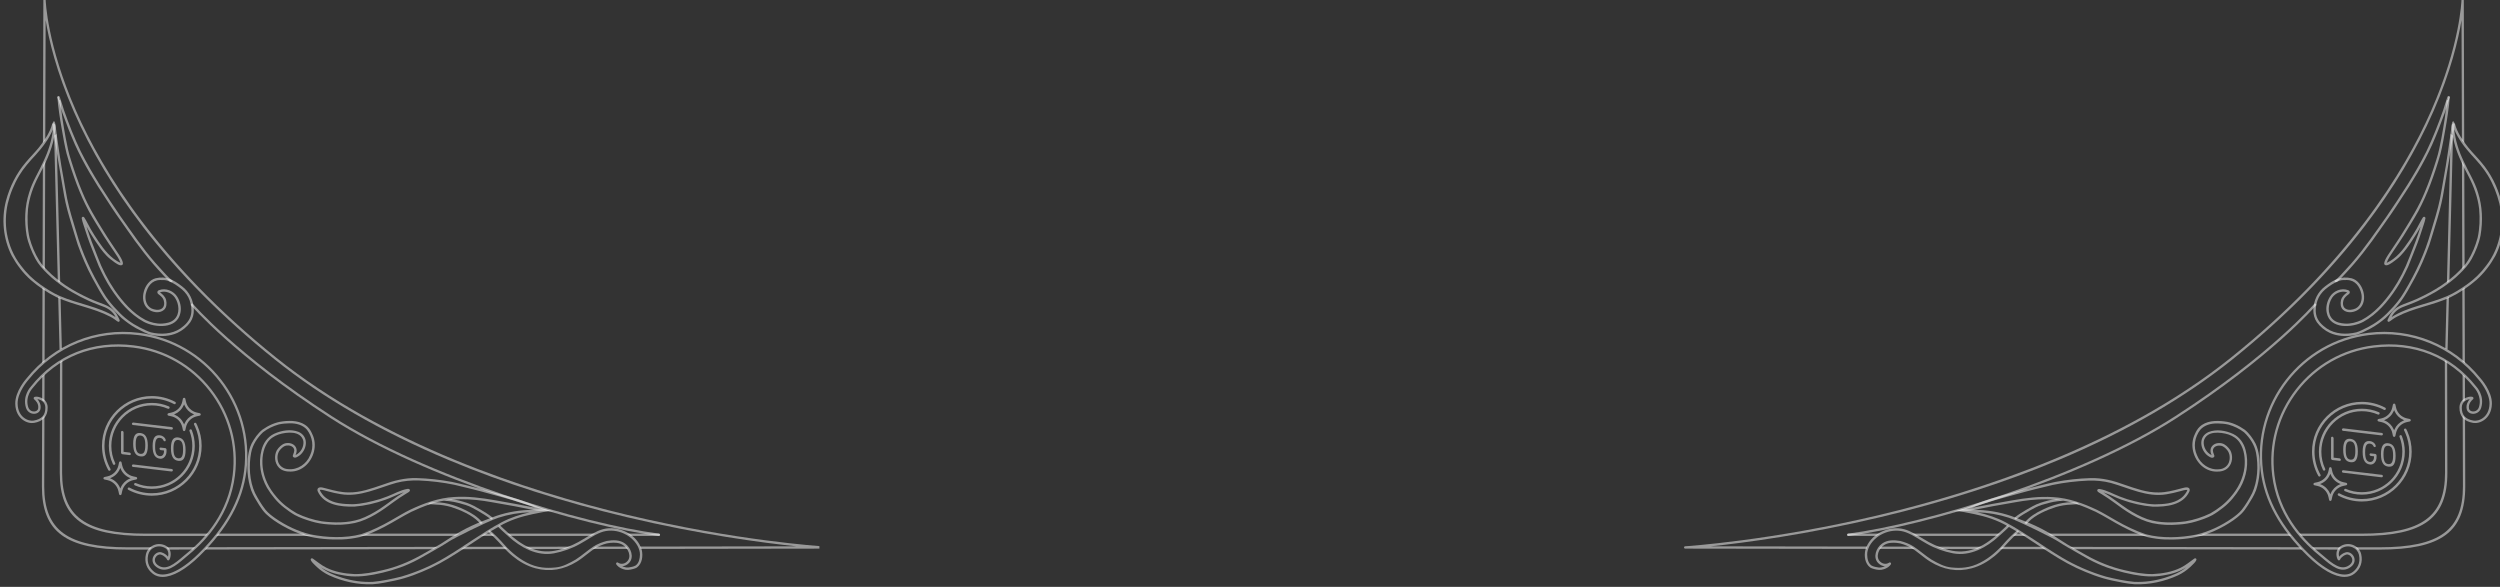 <svg xmlns="http://www.w3.org/2000/svg" width="1376" height="323" viewBox="0 0 1376 323" fill="none"><rect x="0" y="0" width="1376" height="323" fill="#333333" stroke="none"/><g clip-path="url(#clip0_235_3725)"><path d="M264.814 294.99C265.426 294.577 266.084 294.126 266.709 293.701H270.819L272.056 294.99H264.814Z" fill="white" fill-opacity="0.5"></path><path fill-rule="evenodd" clip-rule="evenodd" d="M28.697 68.254C27.427 73.061 24.489 77.224 21.48 81.096C19.174 83.963 16.571 86.489 14.232 89.311C8.994 95.426 5.309 102.817 3.273 110.594C0.67 120.587 1.759 131.535 6.449 140.749C9.2 145.742 12.712 150.394 17.003 154.164C21.281 157.875 26.061 161.065 31.138 163.578C40.687 168.004 51.414 169.441 60.756 174.344C61.574 174.776 62.36 175.266 63.121 175.801C63.791 176.207 64.345 176.857 65.086 177.115C65.414 177.186 65.762 176.954 65.859 176.638C65.975 176.161 65.633 175.736 65.466 175.317C64.648 173.629 63.784 171.896 62.386 170.607C60.337 168.61 57.638 167.611 55.003 166.657C53.115 165.955 51.246 165.201 49.404 164.377C44.797 162.231 40.294 159.886 36.086 157.044C32.549 154.589 29.128 151.954 26.139 148.842C24.425 147.102 22.859 145.446 21.596 143.397C19.174 139.563 17.454 135.278 16.262 130.916C15.102 125.71 14.96 120.317 15.418 115.027C16.146 108.745 18.278 102.714 21.203 97.134C24.895 90.284 28.387 83.151 29.811 75.452C30.011 74.015 31.287 68.486 29.953 68.216C29.772 67.649 28.845 67.674 28.709 68.267M19.586 85.329C23.394 81.128 26.912 76.534 29.115 71.27C28.465 77.333 26.609 83.203 23.967 88.68C21.364 94.563 17.834 99.885 16.011 106.077C13.575 113.622 13.317 121.76 14.632 129.544C15.521 134.08 17.331 138.423 19.503 142.488C21.171 145.536 23.484 148.126 25.965 150.53C27.588 152.134 29.302 153.661 31.119 155.04C36.57 159.344 42.671 162.733 48.972 165.627C51.627 166.851 54.384 167.798 57.097 168.874C59.854 169.892 62.322 171.812 63.591 174.506C54.281 168.629 42.98 167.302 32.987 162.953C29.154 161.316 25.681 159.009 22.267 156.651C18.143 153.758 14.483 150.233 11.507 146.161C7.435 140.968 4.922 134.885 3.782 128.403C2.88 123.036 3.099 117.45 4.259 112.14C5.567 106.663 7.738 101.328 10.631 96.522C13.118 92.417 16.326 88.822 19.586 85.323" fill="white" fill-opacity="0.5"></path><path fill-rule="evenodd" clip-rule="evenodd" d="M32.169 52.887C31.796 52.939 31.576 53.274 31.602 53.635C31.931 58.77 33.09 66.006 33.992 71.07C34.753 75.613 35.571 80.149 36.666 84.621C38.277 90.343 40.165 95.993 42.252 101.56C44.14 106.522 46.318 111.374 48.798 116.064C51.42 120.813 54.346 125.381 57.174 130.008C58.92 132.785 60.782 135.485 62.573 138.133C63.926 140.246 65.537 142.282 66.323 144.692C60.988 142.257 57.232 137.418 54.049 132.656C52.599 130.446 51.124 128.242 49.836 125.929C48.663 123.9 47.716 121.735 46.434 119.776C46.227 119.447 45.822 119.183 45.429 119.357C45.119 119.486 44.958 119.776 44.958 120.104C45.306 122.263 46.208 124.325 46.82 126.432C47.626 128.932 48.444 131.425 49.378 133.874C51.04 138.081 52.645 142.321 54.358 146.509C56.33 150.73 58.404 154.931 60.988 158.823C65.704 166 71.464 172.901 79.086 177.096C85.413 180.524 97.448 181.207 99.278 172.308C99.967 169.306 99.22 166.084 97.648 163.475C95.651 160.118 91.173 158.236 87.462 159.731C86.47 160.098 86.321 161.271 87.165 161.896C88.332 162.785 89.594 163.726 90.065 165.176C90.574 166.748 90.535 168.913 88.995 169.879C87.301 170.994 85.078 170.524 83.332 169.757C80.51 168.288 79.659 164.808 80.214 161.87C81.122 157.727 83.519 154.222 88.093 154.125C89.588 154.106 90.947 154.067 92.339 154.531C95.251 155.575 97.828 157.366 100.193 159.319C102.061 160.955 103.588 162.998 104.394 165.369C105.193 167.901 105.656 170.466 105.135 173.049C104.542 176.394 102.003 178.894 99.329 180.775C94.575 183.971 88.454 184.203 83.023 182.921C80.909 182.309 78.841 181.117 76.883 180.202C72.431 177.94 68.326 174.905 64.95 171.213C61.761 167.985 58.83 164.473 56.568 160.524C50.403 150.272 45.248 139.351 42.033 127.811C40.229 121.728 38.251 115.658 36.975 109.447C36.196 105.536 35.603 101.593 34.888 97.669C33.58 91.096 31.351 75.381 30.533 68.731C30.062 65.039 28.684 67.249 28.928 69.189C29.644 74.82 34.398 102.733 35.346 107.972C36.312 113.216 37.781 118.358 39.34 123.455C40.5 127.218 41.563 131.019 42.793 134.757C45.061 141.007 47.639 147.173 50.821 153.017C53.373 157.611 55.763 162.353 59.01 166.503C61.433 169.583 64.164 172.418 66.999 175.118C69.473 177.193 72.115 179.119 74.943 180.685C77.939 182.128 80.864 183.971 84.189 184.506C88.667 185.318 93.409 185.131 97.596 183.236C100.418 181.928 102.944 179.873 104.761 177.341C106.095 175.363 106.745 172.927 106.681 170.549C106.526 165.382 104.342 160.691 100.154 157.573C95.58 154.067 91.489 151.735 85.568 153.178C79.286 154.886 76.232 165.356 81.219 169.847C83.512 171.967 87.855 172.76 90.303 170.511C91.714 169.209 91.869 167.064 91.463 165.292C91.05 163.384 89.562 162.012 88.042 160.91C91.025 159.789 94.568 161.252 96.301 163.835C98.614 167.321 99.168 172.702 95.947 175.794C94.143 177.482 91.63 177.934 89.246 178.108C86.135 178.32 82.836 177.405 80.111 176.129C73.068 172.45 67.721 166.232 63.217 159.815C59.364 154.138 56.201 147.978 53.798 141.554C51.588 135.974 49.365 130.394 47.619 124.647C49.069 127.463 50.783 130.13 52.522 132.772C54.358 135.53 56.272 138.255 58.566 140.659C59.925 142.089 61.516 143.275 63.121 144.422C64.042 145.047 64.989 145.717 66.084 145.994C69.531 146.425 66.361 141.58 65.588 140.33C62.779 135.981 59.751 131.799 57.084 127.366C52.812 120.504 48.579 113.59 45.499 106.103C42.993 100.239 40.951 94.189 39.05 88.107C37.762 84.215 36.982 80.181 36.209 76.167C35.5 72.32 34.856 68.461 34.27 64.588C33.831 61.599 33.567 58.59 33.335 55.581C33.31 55.22 32.936 54.968 32.588 55.014" fill="white" fill-opacity="0.5"></path><path fill-rule="evenodd" clip-rule="evenodd" d="M155.55 231.942C151.536 232.38 147.735 234.184 144.455 236.472C141.898 238.527 139.965 241.33 138.438 244.216C137.413 246.349 136.879 248.695 136.537 251.034C135.719 257.316 136.176 263.817 138.219 269.829C139.307 272.722 140.976 275.351 142.619 277.96C143.721 279.707 144.906 281.427 146.388 282.87C149.081 285.435 152.225 287.497 155.447 289.346C159.583 291.698 163.971 293.631 168.552 294.932C174.943 296.607 181.631 297.123 188.228 296.917C191.533 296.794 194.813 296.311 198.034 295.602C202.821 294.262 207.363 292.155 211.77 289.861C216.699 287.303 221.48 284.178 226.415 281.71C229.63 280.177 233.064 278.753 236.395 277.625C247.438 273.669 259.415 274.371 270.774 276.427C279.059 277.838 287.339 279.339 295.573 281.047C297.28 281.408 301.023 280.95 302.75 281.201C303.104 281.253 296.861 279.178 296.52 279.075C295.444 278.734 291.166 276.871 290.592 276.659C282.39 273.585 273.776 271.73 265.375 269.281C259.808 267.889 254.261 266.407 248.649 265.222C242.264 264.049 235.783 263.302 229.295 263.134C222.833 262.947 216.532 264.584 210.514 266.82C204.413 268.875 198.311 271.163 191.823 271.027C187.861 271.021 183.995 270.035 180.194 269.017C178.751 268.74 175.948 267.483 174.936 268.862C174.659 269.32 174.653 269.906 174.859 270.396C178.261 278.07 187.635 279.011 195.045 278.85C200.882 278.373 206.674 277.033 212.176 275.035C215.617 273.862 218.793 272.045 222.259 270.95C217.608 273.727 213.433 277.2 208.923 280.19C205.463 282.374 201.874 284.391 198.028 285.731C191.288 287.922 184.034 287.832 177.069 286.93C172.334 286.124 167.701 284.642 163.384 282.554C159.222 280.19 155.305 277.245 152.225 273.56C148.102 268.849 145.306 263.405 144.571 257.142C144.114 252.541 144.61 247.515 147.226 243.579C148.663 241.381 150.943 239.957 153.392 239.12C157.805 237.741 165.543 236.916 166.967 242.696C167.398 245.847 165.536 249.171 162.65 250.479C164.75 246.246 161.258 243.089 157.019 243.991C155.015 244.532 153.495 246.137 152.374 247.812C150.789 250.769 151.111 254.816 153.443 257.303C155.099 259.094 157.631 259.635 159.989 259.565C166.4 259.494 171.328 254.532 172.81 248.521C173.616 245.305 173.339 241.852 171.857 238.875C171.238 237.438 170.446 236.04 169.312 234.957C165.672 231.478 160.298 231.336 155.582 231.923M159.487 232.992C162.94 232.921 166.638 233.823 168.97 236.53C172.024 240.57 172.862 245.84 170.716 250.492C168.816 255.389 163.79 258.798 158.494 258.199C155.788 258.089 153.366 256.143 152.895 253.443C152.406 251.195 152.928 248.72 154.609 247.103C155.389 246.278 156.33 245.512 157.457 245.26C159.093 244.97 161.194 245.402 161.819 247.129C162.296 248.45 161.426 249.629 161.129 250.853C161.117 251.369 161.568 251.775 162.064 251.852C162.747 251.981 163.378 251.665 163.939 251.304C164.531 250.943 165.118 250.563 165.601 250.067C169.286 246.407 169.647 240.08 164.37 237.722C160.047 236.001 154.938 236.871 150.814 238.785C147.277 240.454 144.881 243.946 143.959 247.677C142.071 254.61 143.392 262.206 146.91 268.418C149.423 272.548 152.515 276.44 156.375 279.397C158.269 280.853 160.189 282.284 162.27 283.457C165.124 285.003 168.223 286.027 171.309 286.968C174.408 287.909 177.61 288.437 180.845 288.65C185.677 289.062 190.567 288.882 195.315 287.857C203.382 285.989 210.263 281.053 216.802 276.195C218.903 274.687 221.042 273.231 223.251 271.891C223.857 271.504 224.514 271.188 225.088 270.744C225.365 270.518 225.629 270.248 225.635 269.861C225.616 269.146 224.843 268.991 224.263 269.088C220.372 269.739 216.912 271.813 213.271 273.205C211.931 273.721 210.585 274.21 209.219 274.661C204.277 276.105 199.123 277.374 193.982 277.529C189.098 277.426 183.815 277.207 179.724 274.262C178.506 273.444 177.546 272.329 176.76 271.098C176.509 270.621 176.058 270.119 176.07 269.571C177.501 269.455 178.892 270.067 180.265 270.377C182.674 271.021 185.097 271.627 187.564 271.994C198.221 273.766 208.124 268.553 218.104 265.757C222.221 264.681 226.512 264.3 230.738 264.462C237.29 264.777 243.727 265.505 250.138 266.846C256.406 268.334 262.669 269.835 268.86 271.594C277.468 273.991 286.076 276.143 294.4 279.417C287.12 277.935 279.813 276.607 272.494 275.344C265.053 274.036 257.482 273.038 249.912 273.547C241.459 274.017 233.354 276.955 225.758 280.557C222.15 282.316 218.761 284.481 215.256 286.433C210.018 289.423 204.612 292.104 198.885 293.979C194.349 295.203 189.607 295.647 184.942 295.609C180.284 295.577 175.607 295.074 171.039 294.153C164.029 292.497 157.386 289.314 151.472 285.222C149.565 283.863 147.683 282.439 146.182 280.634C143.908 277.735 142.013 274.545 140.345 271.317C137.317 264.7 136.872 256.246 138.238 249.159C139.056 244.79 141.608 240.924 144.784 237.896C147.355 235.885 150.351 234.493 153.469 233.611C155.434 233.166 157.476 233.024 159.487 232.979" fill="white" fill-opacity="0.5"></path><path fill-rule="evenodd" clip-rule="evenodd" d="M290.869 280.679C283.963 280.963 277.088 282.342 270.645 284.874C263.725 287.567 256.413 290.119 245.776 297.303C241.169 300.409 236.195 302.922 231.402 305.725C224.869 309.365 217.878 312.2 210.578 313.837C205.456 315.023 200.257 316.066 194.974 315.963C189.697 315.706 184.343 314.804 179.601 312.445C176.876 311.099 174.556 309.121 172.095 307.387C171.792 307.233 171.374 307.245 171.161 307.535C170.201 308.438 173.828 311.44 174.46 312.123C176.425 313.953 178.654 315.461 181.07 316.633C188.55 320.061 196.829 321.898 205.07 321.569C209.219 321.324 213.297 320.351 217.369 319.552C224.173 318.109 230.699 315.545 237.001 312.639C250.402 306.331 261.921 296.762 274.872 289.662C280.477 286.337 286.862 284.294 293.202 282.986C296.597 282.393 301.152 281.098 304.586 281.459C304.94 281.498 300.572 280.338 299.928 280.306C297.215 280.177 293.595 280.518 290.882 280.679M291.584 281.975C286.25 283.186 280.967 284.887 276.122 287.445C265.375 293.205 255.627 300.583 245.157 306.794C237.574 311.337 229.34 314.881 220.868 317.362C215.707 318.637 210.475 319.778 205.173 320.255C199.503 320.499 193.808 319.688 188.389 318.006C184.227 316.711 180.001 315.074 176.637 312.258C180.432 314.72 184.826 316.06 189.272 316.711C194.652 317.71 200.18 317.284 205.527 316.286C212.221 315.01 218.819 313.193 225.055 310.403C228.941 308.702 232.626 306.588 236.292 304.443C239.945 302.387 243.598 300.332 247.103 298.031C249.564 296.363 267.553 287.329 274.247 284.977C279.826 283.154 285.747 282.155 291.591 281.968" fill="white" fill-opacity="0.5"></path><path fill-rule="evenodd" clip-rule="evenodd" d="M237.464 276.472C237.123 276.51 236.717 276.536 236.446 276.762C235.815 277.354 234.9 277.922 235.66 277.638C236.492 277.335 239.062 277.767 239.919 277.735C242.806 277.818 245.615 278.282 248.366 279.081C253.43 280.718 259.77 283.418 263.468 287.309C264.035 287.767 264.28 288.772 265.104 288.173C265.375 287.96 265.884 288.038 265.645 287.767C263.036 284.468 259.402 282.277 255.64 280.525C250.022 277.773 243.753 276.04 237.452 276.478" fill="white" fill-opacity="0.5"></path><path fill-rule="evenodd" clip-rule="evenodd" d="M274.485 289.372C274.24 289.623 274.234 290.068 274.498 290.306C275.065 290.821 275.613 291.363 276.167 291.891C277.326 293.012 278.551 294.062 279.749 295.145C286.501 301.318 295.54 306.311 304.953 304.552C310.017 303.573 314.972 301.814 319.45 299.236C323.212 297.194 326.724 294.552 330.725 293.038C338.018 290.242 347.167 293.656 350.93 300.486C351.696 302.02 352.27 303.553 352.225 305.267C352.173 307.445 351.735 309.874 349.86 311.24C348.642 311.923 347.264 312.142 345.923 312.342C344.725 312.471 343.553 312.136 342.457 311.646C343.881 311.601 345.215 310.886 346.194 309.874C349.261 306.756 347.257 301.459 344.068 299.211C341.201 297.026 337.361 297.162 333.972 297.735C331.44 298.418 328.908 299.365 326.685 300.77C323.283 303.025 320.255 305.809 316.828 307.999C313.464 309.92 309.727 311.988 305.868 312.323C303.336 312.542 297.937 313.141 291.965 310.596C286.437 308.244 281.714 304.365 277.739 299.99C275.265 297.162 272.642 294.449 269.788 292.007C269.273 291.698 268.59 292.303 268.86 292.858C269.711 293.869 270.877 294.636 271.792 295.596C275.329 298.998 278.222 302.87 282.017 305.97C285.715 309.037 289.974 311.511 294.658 312.774C302.795 314.971 310.34 313.528 317.53 309.108C321.376 306.749 324.63 303.47 328.534 301.195C330.892 300.087 333.321 298.992 335.931 298.785C338.269 298.579 340.769 298.624 342.805 299.932C345.756 301.704 348.005 306.614 344.931 309.237C343.759 310.319 341.929 310.68 340.511 309.868C340.176 309.655 339.79 309.385 339.403 309.636C339.204 309.752 339.075 309.99 339.088 310.222C339.126 310.673 339.493 310.996 339.771 311.318C340.647 312.258 341.813 312.877 343.024 313.27C344.751 313.914 346.626 313.682 348.365 313.206C349.145 312.98 349.957 312.774 350.627 312.297C353.468 310.158 353.977 306.041 353.249 302.78C350.878 294.101 340.447 289.024 331.962 291.247C327.961 292.284 324.572 294.752 321.022 296.769C317.362 299.043 313.567 300.822 309.47 302.059C298.768 305.686 290.315 302.252 281.972 295.345C280.297 293.843 278.596 292.368 276.959 290.809C276.444 290.312 275.928 289.81 275.4 289.327C275.136 289.082 274.723 289.075 274.466 289.339" fill="white" fill-opacity="0.5"></path><path fill-rule="evenodd" clip-rule="evenodd" d="M244.191 275.518C245.189 275.576 246.723 275.828 247.715 275.931C250.395 276.221 253.584 277.129 256.162 277.896C258.455 278.63 260.581 279.771 262.669 280.963C265.143 282.387 267.63 283.843 269.891 285.596C270.471 286.504 271.67 285.435 270.903 284.719C268.951 283.121 266.754 281.846 264.595 280.551C262.16 279.127 259.692 277.703 257.018 276.781C254.364 275.905 251.02 274.99 248.243 274.648" fill="white" fill-opacity="0.5"></path><path fill-rule="evenodd" clip-rule="evenodd" d="M32.008 52.932C31.66 53.074 31.525 53.454 31.641 53.796C31.95 54.704 32.259 55.613 32.556 56.521C33.168 58.403 33.709 60.304 34.353 62.172C36.467 68.074 38.754 73.918 41.273 79.659C46.118 90.272 52.219 100.291 58.675 109.982C62.148 115.42 65.814 120.717 69.576 125.955C75.684 134.802 82.192 143.391 89.607 151.181C90.754 152.45 91.92 153.713 93.235 154.808C93.55 155.06 93.879 155.324 94.298 155.343C94.658 155.362 94.961 155.034 94.961 154.686C94.974 154.299 94.658 154.093 94.343 153.99C92.577 152.592 91.16 150.897 89.639 149.254C88.254 147.734 86.856 146.226 85.522 144.712C78.5 136.703 72.553 127.83 66.387 119.164C58.488 107.566 50.763 95.897 44.469 83.352C40.912 76.025 37.948 68.351 35.249 60.697C34.469 58.222 33.715 55.742 32.865 53.3C32.749 52.958 32.33 52.803 32.002 52.932" fill="white" fill-opacity="0.5"></path><path d="M362.643 294.99C362.965 294.99 363.242 294.752 363.28 294.43C363.326 294.075 363.074 293.753 362.72 293.708C320.977 288.379 235.158 262.934 182.623 229.036C130.358 195.311 106.43 167.553 106.198 167.276C105.966 167.006 105.56 166.973 105.289 167.205C105.019 167.437 104.986 167.843 105.218 168.114C105.457 168.391 129.482 196.278 181.927 230.118C234.63 264.12 320.693 289.642 362.559 294.984C362.585 294.984 362.617 294.984 362.643 294.984V294.99Z" fill="white" fill-opacity="0.5"></path><path d="M84.15 315.828C80.716 313.186 79.35 309.372 80.31 305.087C80.806 302.883 82.308 301.073 84.44 300.119C86.695 299.107 89.24 299.236 91.418 300.454C94.014 301.91 94.298 304.752 93.692 306.93C93.312 308.289 92.9 308.45 92.552 308.45C92.23 308.437 91.972 308.212 91.901 307.883C91.824 307.542 90.567 305.866 88.576 305.261C87.52 304.939 86.205 305.654 85.581 306.878C84.84 308.328 85.31 309.881 86.824 311.021C91.282 314.372 96.031 310.319 101.069 306.021C101.855 305.351 102.648 304.674 103.447 304.024C113.259 295.982 125.5 282.084 128.058 261.523C130.133 244.854 125.591 228.379 115.269 215.125C104.948 201.871 90.084 193.43 73.416 191.355C51.266 188.597 31.622 196.445 18.098 213.449C18.085 213.469 18.072 213.482 18.053 213.501C18.008 213.546 13.71 218.037 15.495 223.984C16.081 225.924 17.666 226.555 18.858 226.478C19.715 226.433 20.785 225.988 20.997 224.886C21.526 222.116 19.296 220.17 18.845 219.809C18.472 219.506 18.472 219.113 18.588 218.862C18.961 218.076 20.559 218.327 21.229 218.475C22.389 218.726 26.165 219.886 26.235 224.255C26.313 229.055 23.781 231.916 18.704 232.773C17.035 233.056 14.432 232.67 12.119 230.756C10.47 229.39 8.485 226.8 8.395 222.225C8.26 215.318 14.471 208.411 14.709 208.153C29.663 189.57 52.703 180.234 76.341 183.172C113.678 187.818 140.274 221.974 135.629 259.313C133.586 275.737 125.165 290.995 109.889 305.963C102.164 313.534 94.961 317.548 89.498 317.548C87.449 317.548 85.645 316.981 84.144 315.834L84.15 315.828ZM134.359 259.152C138.914 222.515 112.821 189.01 76.193 184.448C52.999 181.568 30.397 190.724 15.701 208.984C15.643 209.055 9.568 215.801 9.697 222.193C9.78 226.284 11.513 228.565 12.957 229.757C14.941 231.401 17.183 231.723 18.504 231.497C22.975 230.743 25.03 228.449 24.96 224.274C24.934 222.702 24.302 221.478 23.078 220.627C22.221 220.034 21.261 219.764 20.553 219.661C21.506 220.724 22.737 222.644 22.267 225.118C21.983 226.607 20.643 227.663 18.929 227.754C17.138 227.844 15.012 226.826 14.264 224.345C12.312 217.85 16.694 213.05 17.106 212.618C30.919 195.266 50.976 187.257 73.571 190.073C90.58 192.186 105.747 200.801 116.281 214.326C126.815 227.85 131.447 244.667 129.327 261.678C126.718 282.664 114.251 296.826 104.258 305.016C103.466 305.66 102.68 306.33 101.9 307C96.701 311.434 91.328 316.021 86.044 312.046C83.615 310.222 83.615 307.877 84.421 306.292C85.336 304.494 87.281 303.515 88.944 304.024C90.529 304.507 91.772 305.531 92.487 306.421C92.648 305.763 92.751 304.848 92.564 303.972C92.339 302.909 91.74 302.104 90.786 301.569C88.963 300.551 86.843 300.448 84.962 301.285C83.203 302.071 81.966 303.553 81.56 305.357C80.478 310.19 82.797 313.16 84.93 314.797C89.801 318.534 99.02 314.797 108.987 305.029C124.051 290.28 132.343 275.267 134.353 259.146L134.359 259.152Z" fill="white" fill-opacity="0.5"></path><path d="M314.179 300.886L310.906 302.181C304.535 302.194 298.085 302.2 291.591 302.213L289.168 300.931C297.608 300.918 305.965 300.905 314.179 300.892V300.886Z" fill="white" fill-opacity="0.5"></path><path d="M326.034 302.155L327.851 300.867C333.572 300.86 339.197 300.847 344.712 300.841L345.698 302.129C339.287 302.142 332.722 302.149 326.034 302.162V302.155Z" fill="white" fill-opacity="0.5"></path><path d="M253.688 302.265C254.306 301.859 254.976 301.421 255.659 300.976C263.081 300.963 270.51 300.957 277.906 300.944L279.266 302.233C270.768 302.245 262.218 302.258 253.688 302.271V302.265Z" fill="white" fill-opacity="0.5"></path><path d="M345.021 293.701H362.636C362.991 293.701 363.28 293.991 363.28 294.346C363.28 294.7 362.991 294.99 362.636 294.99H347.251L345.021 293.701Z" fill="white" fill-opacity="0.5"></path><path d="M327.664 293.701L325.397 294.99H280.651L279.137 293.701H327.664Z" fill="white" fill-opacity="0.5"></path><path d="M23.587 90.954L24.882 88.532L24.702 148.268L23.42 147.031L23.587 90.954Z" fill="white" fill-opacity="0.5"></path><path d="M23.239 207.083L24.528 206.046L24.483 221.175L23.194 220.228L23.239 207.083Z" fill="white" fill-opacity="0.5"></path><path d="M24.547 199.01L23.259 199.95L23.381 158.229L24.67 159.138L24.547 199.01Z" fill="white" fill-opacity="0.5"></path><path d="M78.5 124.595C62.741 104.028 49.984 82.739 40.584 61.328C30.939 39.343 26.847 21.688 25.121 11.063L24.921 77.23L23.626 78.699L23.864 -0C23.864 -0.355 24.148 -0.638 24.502 -0.645C24.85 -0.645 25.14 -0.367 25.146 -0.013C25.146 0.232 25.855 24.607 41.795 60.89C56.504 94.382 87.571 145.156 152.032 196.851C211.577 244.596 290.07 270.28 345.434 283.424C405.449 297.664 451.973 300.647 452.437 300.673C452.785 300.692 453.049 300.989 453.042 301.337C453.03 301.684 452.746 301.962 452.398 301.962C451.187 301.962 408.825 302.032 352.618 302.116C352.489 301.581 352.386 301.188 352.373 301.13C352.366 301.105 352.295 300.995 352.186 300.828C389.69 300.77 421.079 300.718 438.263 300.692C419.991 298.772 385.637 294.281 345.163 284.68C309.85 276.304 276.856 265.724 247.09 253.25C209.863 237.65 177.617 219.01 151.233 197.856C122.666 174.95 98.196 150.304 78.506 124.602L78.5 124.595Z" fill="white" fill-opacity="0.5"></path><path d="M113.774 301.176C146.433 301.13 192.79 301.066 240.763 300.995L238.618 302.284C190.876 302.355 144.926 302.419 112.698 302.464L113.774 301.176Z" fill="white" fill-opacity="0.5"></path><path d="M107.402 301.182L106.223 302.471C101.25 302.471 96.675 302.484 92.539 302.49L91.547 301.201C96.256 301.201 101.565 301.189 107.402 301.182Z" fill="white" fill-opacity="0.5"></path><path d="M23.169 230.234L24.463 228.649L24.348 267.735C24.348 291.833 37.201 301.221 70.195 301.221C72.817 301.221 77.392 301.221 83.57 301.208L82.43 302.497C76.825 302.497 72.656 302.503 70.195 302.503C36.273 302.503 23.059 292.754 23.059 267.728L23.175 230.228L23.169 230.234Z" fill="white" fill-opacity="0.5"></path><path d="M33.013 199.21L34.308 198.146L34.192 260.215C34.192 284.314 47.046 293.702 80.04 293.702C82.662 293.702 108.388 293.702 114.567 293.689L113.426 294.977C107.821 294.977 82.494 294.984 80.033 294.984C46.111 294.984 32.897 285.235 32.897 260.209L33.013 199.203V199.21Z" fill="white" fill-opacity="0.5"></path><path d="M201.771 293.701H252.869L250.73 294.99H197.918L201.771 293.701Z" fill="white" fill-opacity="0.5"></path><path d="M167.005 293.701L168.217 294.346L172.688 294.99H118.942L120.018 293.701H167.005Z" fill="white" fill-opacity="0.5"></path><path d="M31.815 154.834L29.792 74.659L31.093 73.712L33.142 155.665L31.815 154.834Z" fill="white" fill-opacity="0.5"></path><path d="M33.355 164.125L34.05 191.96L32.762 192.36L32.034 163.403L33.355 164.125Z" fill="white" fill-opacity="0.5"></path><path d="M95.76 222.393C96.095 222.573 96.514 222.444 96.688 222.109C96.868 221.774 96.74 221.355 96.404 221.181C92.474 219.087 88.029 217.985 83.557 217.985C68.436 217.985 56.13 230.292 56.13 245.415C56.13 250.086 57.329 254.7 59.603 258.765C59.783 259.081 60.221 259.21 60.537 259.03C60.866 258.843 60.988 258.424 60.801 258.095C58.643 254.236 57.502 249.854 57.502 245.415C57.502 231.046 69.19 219.358 83.557 219.358C87.803 219.358 92.023 220.408 95.76 222.393Z" fill="white" fill-opacity="0.5"></path><path d="M74.776 265.885C74.608 265.814 74.421 265.808 74.248 265.879C74.073 265.95 73.945 266.079 73.874 266.246C73.726 266.594 73.887 267 74.235 267.148C77.192 268.418 80.329 269.068 83.564 269.068C96.604 269.068 107.216 258.456 107.216 245.415C107.216 242.419 106.661 239.493 105.56 236.723C105.495 236.555 105.36 236.42 105.193 236.349C105.025 236.278 104.838 236.272 104.671 236.343C104.497 236.413 104.368 236.542 104.291 236.71C104.22 236.877 104.213 237.064 104.284 237.238C105.315 239.841 105.843 242.599 105.843 245.421C105.843 257.709 95.85 267.702 83.564 267.702C80.516 267.702 77.559 267.097 74.776 265.898V265.885Z" fill="white" fill-opacity="0.5"></path><path d="M70.627 269.597C74.582 271.723 79.054 272.844 83.564 272.844C98.685 272.844 110.991 260.537 110.991 245.415C110.991 241.562 110.205 237.824 108.652 234.326C108.459 233.894 108.259 233.475 108.047 233.056C107.963 232.895 107.821 232.773 107.647 232.715C107.473 232.657 107.286 232.67 107.125 232.753C106.964 232.837 106.842 232.979 106.784 233.153C106.726 233.327 106.739 233.514 106.823 233.675C107.022 234.074 107.216 234.474 107.396 234.88C108.871 238.205 109.619 241.748 109.619 245.415C109.619 259.783 97.931 271.472 83.564 271.472C79.279 271.472 75.034 270.402 71.277 268.385C71.174 268.327 71.065 268.301 70.955 268.301C70.71 268.301 70.472 268.43 70.35 268.662C70.259 268.823 70.246 269.01 70.298 269.184C70.35 269.358 70.466 269.506 70.633 269.59L70.627 269.597Z" fill="white" fill-opacity="0.5"></path><path d="M93.318 224.074C93.254 223.907 93.119 223.772 92.951 223.694C89.981 222.406 86.824 221.755 83.564 221.755C70.524 221.755 59.912 232.367 59.912 245.408C59.912 248.92 60.666 252.303 62.154 255.46C62.309 255.789 62.734 255.943 63.069 255.789C63.237 255.711 63.359 255.576 63.423 255.402C63.488 255.228 63.475 255.041 63.398 254.88C61.993 251.903 61.285 248.72 61.285 245.415C61.285 233.127 71.277 223.134 83.564 223.134C86.631 223.134 89.607 223.752 92.403 224.964C92.751 225.112 93.157 224.951 93.305 224.609C93.376 224.442 93.383 224.255 93.312 224.087L93.318 224.074Z" fill="white" fill-opacity="0.5"></path><path d="M94.543 258.147L73.371 255.628C73.197 255.602 73.017 255.653 72.875 255.763C72.727 255.879 72.63 256.04 72.611 256.227C72.566 256.601 72.837 256.942 73.21 256.987L94.375 259.507C94.375 259.507 94.433 259.507 94.459 259.507C94.807 259.507 95.097 259.249 95.142 258.901C95.187 258.527 94.916 258.186 94.543 258.141V258.147Z" fill="white" fill-opacity="0.5"></path><path d="M72.611 233.173C72.592 233.353 72.643 233.533 72.753 233.675C72.869 233.817 73.03 233.907 73.21 233.933L94.382 236.452C94.382 236.452 94.439 236.452 94.465 236.452C94.813 236.452 95.103 236.195 95.148 235.847C95.193 235.473 94.923 235.131 94.549 235.086L73.378 232.567C73.378 232.567 73.32 232.567 73.294 232.567C73.146 232.567 73.004 232.618 72.882 232.709C72.734 232.825 72.643 232.986 72.618 233.173H72.611Z" fill="white" fill-opacity="0.5"></path><path d="M66.619 237.753V249.197C66.619 249.377 66.697 249.545 66.851 249.719C67.006 249.893 67.167 249.989 67.347 250.009L71.355 250.479C71.522 250.498 71.67 250.447 71.812 250.324C71.954 250.196 72.018 250.06 72.018 249.893C72.018 249.719 71.941 249.545 71.786 249.371C71.632 249.197 71.471 249.1 71.29 249.081L68.011 248.694V237.972C68.011 237.792 67.933 237.625 67.779 237.451C67.624 237.277 67.463 237.18 67.283 237.161C67.257 237.161 67.238 237.161 67.212 237.161C67.07 237.161 66.948 237.212 66.825 237.322C66.684 237.451 66.613 237.586 66.613 237.753H66.619Z" fill="white" fill-opacity="0.5"></path><path d="M74.409 239.332C74.061 239.777 73.784 240.402 73.59 241.194C73.391 242 73.294 243.037 73.294 244.261C73.294 245.486 73.397 246.542 73.59 247.399C73.784 248.243 74.067 248.946 74.421 249.48C74.769 250.009 75.195 250.415 75.684 250.685C76.18 250.956 76.741 251.136 77.353 251.207C77.965 251.278 78.519 251.233 79.009 251.085C79.492 250.93 79.891 250.647 80.239 250.202C80.587 249.757 80.864 249.132 81.058 248.34C81.257 247.535 81.354 246.504 81.354 245.279C81.354 244.055 81.251 242.998 81.058 242.141C80.864 241.297 80.581 240.595 80.227 240.06C79.879 239.532 79.453 239.132 78.964 238.862C78.468 238.591 77.907 238.411 77.295 238.34C77.102 238.314 76.915 238.308 76.734 238.308C76.341 238.308 75.974 238.359 75.639 238.469C75.156 238.623 74.757 238.907 74.409 239.351V239.332ZM74.86 242.071C74.982 241.433 75.156 240.93 75.381 240.576C75.62 240.196 75.923 239.944 76.27 239.822C76.599 239.712 76.966 239.674 77.359 239.719C77.746 239.764 78.107 239.88 78.429 240.067C78.764 240.26 79.047 240.569 79.279 240.988C79.498 241.394 79.672 241.929 79.795 242.586C79.911 243.23 79.969 244.055 79.969 245.034C79.969 246.014 79.911 246.832 79.795 247.444C79.672 248.082 79.498 248.585 79.273 248.939C79.028 249.319 78.732 249.577 78.384 249.693C78.152 249.77 77.901 249.815 77.63 249.815C77.52 249.815 77.411 249.809 77.295 249.796C76.908 249.751 76.548 249.635 76.225 249.448C75.89 249.255 75.607 248.946 75.375 248.527C75.15 248.121 74.982 247.586 74.86 246.929C74.744 246.285 74.686 245.46 74.686 244.48C74.686 243.501 74.744 242.689 74.86 242.071Z" fill="white" fill-opacity="0.5"></path><path d="M90.522 251.542C90.857 251.194 91.134 250.75 91.347 250.221C91.553 249.693 91.662 249.087 91.662 248.411V247.457C91.662 247.283 91.585 247.109 91.431 246.935C91.276 246.761 91.115 246.665 90.934 246.645L88.454 246.355C88.287 246.336 88.138 246.387 87.997 246.51C87.855 246.639 87.79 246.774 87.79 246.942C87.79 247.122 87.868 247.29 88.022 247.464C88.177 247.638 88.338 247.734 88.518 247.753L90.271 247.96V248.192C90.271 248.701 90.213 249.139 90.097 249.506C89.981 249.88 89.813 250.196 89.607 250.434C89.395 250.679 89.143 250.859 88.866 250.962C88.589 251.072 88.293 251.104 87.984 251.072C87.597 251.027 87.236 250.911 86.914 250.724C86.579 250.531 86.296 250.221 86.064 249.796C85.845 249.397 85.671 248.855 85.548 248.198C85.432 247.554 85.374 246.729 85.374 245.75C85.374 244.77 85.432 243.952 85.548 243.34C85.671 242.695 85.838 242.206 86.07 241.845C86.308 241.465 86.611 241.207 86.959 241.091C87.288 240.982 87.649 240.943 88.048 240.988C88.583 241.052 89.014 241.233 89.337 241.516C89.646 241.793 89.865 242.103 89.981 242.425C90.007 242.502 90.045 242.567 90.097 242.618C90.155 242.689 90.219 242.741 90.303 242.792C90.38 242.837 90.49 242.869 90.625 242.889C90.793 242.908 90.922 242.869 91.038 242.773C91.147 242.676 91.199 242.528 91.199 242.322C91.199 242.277 91.199 242.225 91.186 242.174L91.147 241.98C91.134 241.922 91.121 241.871 91.115 241.826C91.05 241.619 90.934 241.394 90.773 241.155C90.612 240.917 90.393 240.685 90.136 240.472C89.878 240.26 89.562 240.073 89.201 239.912C88.847 239.757 88.441 239.648 87.997 239.596C87.803 239.57 87.616 239.564 87.436 239.564C87.043 239.564 86.676 239.616 86.341 239.725C85.864 239.873 85.452 240.17 85.11 240.608C84.762 241.052 84.485 241.677 84.292 242.47C84.092 243.275 83.996 244.306 83.996 245.537C83.996 246.768 84.099 247.818 84.292 248.675C84.485 249.519 84.769 250.221 85.123 250.756C85.471 251.284 85.896 251.69 86.386 251.955C86.882 252.232 87.442 252.406 88.055 252.476C88.505 252.528 88.957 252.476 89.382 252.315C89.813 252.154 90.2 251.897 90.535 251.555L90.522 251.542Z" fill="white" fill-opacity="0.5"></path><path d="M95.2 241.781C94.852 242.225 94.575 242.857 94.382 243.643C94.182 244.455 94.085 245.485 94.085 246.71C94.085 247.934 94.188 248.991 94.382 249.848C94.575 250.692 94.858 251.394 95.213 251.929C95.561 252.457 95.986 252.863 96.475 253.127C96.972 253.404 97.532 253.578 98.144 253.649C98.756 253.72 99.31 253.675 99.8 253.52C100.277 253.372 100.689 253.076 101.03 252.638C101.378 252.193 101.655 251.562 101.849 250.775C102.048 249.97 102.145 248.939 102.145 247.715C102.145 246.491 102.042 245.434 101.849 244.577C101.655 243.733 101.372 243.031 101.018 242.496C100.67 241.967 100.238 241.568 99.755 241.297C99.259 241.02 98.698 240.846 98.086 240.775C97.893 240.75 97.706 240.743 97.526 240.743C97.133 240.743 96.765 240.795 96.43 240.904C95.954 241.052 95.541 241.349 95.2 241.781ZM95.651 244.519C95.773 243.875 95.941 243.385 96.173 243.024C96.411 242.644 96.714 242.393 97.062 242.27C97.39 242.161 97.751 242.122 98.15 242.167C98.537 242.212 98.898 242.328 99.22 242.515C99.555 242.708 99.839 243.018 100.071 243.436C100.296 243.842 100.464 244.377 100.586 245.034C100.702 245.685 100.76 246.51 100.76 247.483C100.76 248.456 100.702 249.274 100.586 249.893C100.464 250.537 100.296 251.027 100.064 251.388C99.826 251.768 99.523 252.019 99.175 252.141C98.943 252.219 98.685 252.264 98.421 252.264C98.312 252.264 98.202 252.264 98.086 252.245C97.693 252.199 97.332 252.083 97.017 251.897C96.682 251.703 96.398 251.394 96.166 250.975C95.941 250.569 95.773 250.034 95.651 249.377C95.535 248.733 95.477 247.908 95.477 246.929C95.477 245.949 95.535 245.138 95.651 244.519Z" fill="white" fill-opacity="0.5"></path><path d="M108.369 227.083C105.373 226.432 103.015 224.074 102.358 221.072L102.01 219.461C101.939 219.145 101.662 218.919 101.34 218.919C101.018 218.919 100.741 219.145 100.67 219.461L100.322 221.072C99.671 224.068 97.313 226.426 94.311 227.083L92.7 227.431C92.384 227.502 92.159 227.779 92.159 228.101C92.159 228.423 92.384 228.7 92.7 228.771L94.311 229.119C97.306 229.77 99.671 232.128 100.322 235.131L100.67 236.742C100.741 237.058 101.018 237.283 101.34 237.283C101.662 237.283 101.939 237.064 102.01 236.742L102.358 235.131C103.008 232.135 105.366 229.776 108.362 229.119L109.973 228.771C110.289 228.7 110.514 228.423 110.514 228.101C110.514 227.779 110.289 227.502 109.973 227.431L108.362 227.083H108.369ZM106.352 228.34C104.207 229.274 102.506 230.975 101.572 233.121L101.333 233.662L101.095 233.121C100.161 230.975 98.46 229.274 96.314 228.34L95.773 228.101L96.314 227.863C98.46 226.929 100.161 225.227 101.095 223.082L101.333 222.541L101.572 223.082C102.506 225.227 104.207 226.929 106.352 227.863L106.893 228.101L106.352 228.34Z" fill="white" fill-opacity="0.5"></path><path d="M73.346 262.206C70.305 261.542 67.908 259.152 67.244 256.104L66.89 254.468C66.825 254.152 66.542 253.926 66.22 253.926C65.897 253.926 65.614 254.152 65.55 254.468L65.195 256.104C64.532 259.145 62.141 261.542 59.094 262.206L57.457 262.56C57.142 262.631 56.916 262.908 56.916 263.23C56.916 263.553 57.142 263.836 57.457 263.901L59.094 264.255C62.135 264.919 64.532 267.309 65.195 270.357L65.55 271.993C65.614 272.309 65.897 272.535 66.22 272.535C66.542 272.535 66.825 272.309 66.89 271.993L67.244 270.357C67.908 267.316 70.298 264.919 73.346 264.255L74.982 263.901C75.298 263.83 75.523 263.553 75.523 263.23C75.523 262.908 75.298 262.631 74.982 262.56L73.346 262.206ZM71.335 263.469C69.138 264.416 67.405 266.149 66.458 268.347L66.22 268.894L65.981 268.347C65.034 266.149 63.301 264.416 61.104 263.469L60.556 263.23L61.104 262.992C63.301 262.045 65.034 260.312 65.981 258.114L66.22 257.567L66.458 258.114C67.405 260.312 69.138 262.045 71.335 262.992L71.883 263.23L71.335 263.469Z" fill="white" fill-opacity="0.5"></path></g><g clip-path="url(#clip1_235_3725)"><path d="M1115.12 294.99C1114.51 294.577 1113.85 294.126 1113.23 293.701H1109.12L1107.88 294.99H1115.12Z" fill="white" fill-opacity="0.5"></path><path fill-rule="evenodd" clip-rule="evenodd" d="M1351.23 68.267C1351.09 67.674 1350.16 67.649 1349.98 68.216C1348.65 68.486 1349.93 74.015 1350.13 75.452C1351.55 83.151 1355.04 90.284 1358.73 97.134C1361.66 102.714 1363.79 108.745 1364.52 115.027C1364.98 120.317 1364.83 125.71 1363.67 130.916C1362.48 135.278 1360.76 139.563 1358.34 143.397C1357.08 145.446 1355.51 147.102 1353.8 148.842C1350.81 151.954 1347.39 154.589 1343.85 157.044C1339.64 159.886 1335.14 162.231 1330.53 164.377C1328.69 165.201 1326.82 165.955 1324.93 166.657C1322.3 167.611 1319.6 168.61 1317.55 170.607C1316.15 171.896 1315.29 173.629 1314.47 175.317C1314.3 175.736 1313.96 176.161 1314.08 176.638C1314.17 176.954 1314.52 177.186 1314.85 177.115C1315.59 176.857 1316.15 176.207 1316.82 175.801C1317.58 175.266 1318.36 174.776 1319.18 174.344C1328.52 169.441 1339.25 168.004 1348.8 163.578C1353.88 161.065 1358.66 157.875 1362.93 154.164C1367.22 150.394 1370.74 145.742 1373.49 140.749C1378.18 131.535 1379.27 120.587 1376.66 110.594C1374.63 102.817 1370.94 95.426 1365.7 89.311C1363.37 86.489 1360.76 83.963 1358.46 81.096C1355.45 77.224 1352.51 73.061 1351.24 68.254M1360.35 85.323C1363.61 88.822 1366.82 92.417 1369.31 96.522C1372.2 101.328 1374.37 106.663 1375.68 112.14C1376.84 117.45 1377.06 123.036 1376.15 128.403C1375.01 134.885 1372.5 140.968 1368.43 146.161C1365.45 150.233 1361.79 153.758 1357.67 156.651C1354.26 159.009 1350.78 161.316 1346.95 162.953C1336.96 167.302 1325.66 168.629 1316.35 174.506C1317.61 171.812 1320.08 169.892 1322.84 168.874C1325.55 167.798 1328.31 166.851 1330.96 165.627C1337.27 162.733 1343.37 159.344 1348.82 155.04C1350.63 153.661 1352.35 152.134 1353.97 150.53C1356.45 148.126 1358.77 145.536 1360.43 142.488C1362.61 138.423 1364.42 134.08 1365.3 129.544C1366.62 121.76 1366.36 113.622 1363.93 106.077C1362.1 99.885 1358.57 94.563 1355.97 88.68C1353.33 83.203 1351.47 77.333 1350.82 71.27C1353.02 76.534 1356.54 81.128 1360.35 85.329" fill="white" fill-opacity="0.5"></path><path fill-rule="evenodd" clip-rule="evenodd" d="M1347.35 55.014C1347 54.968 1346.63 55.22 1346.6 55.581C1346.37 58.59 1346.11 61.599 1345.67 64.588C1345.08 68.461 1344.44 72.32 1343.73 76.167C1342.95 80.181 1342.18 84.215 1340.89 88.107C1338.99 94.189 1336.94 100.239 1334.44 106.103C1331.36 113.59 1327.12 120.504 1322.85 127.366C1320.19 131.799 1317.16 135.981 1314.35 140.33C1313.58 141.58 1310.41 146.425 1313.85 145.994C1314.95 145.717 1315.89 145.047 1316.82 144.422C1318.42 143.275 1320.01 142.089 1321.37 140.659C1323.66 138.255 1325.58 135.53 1327.41 132.772C1329.15 130.13 1330.87 127.463 1332.32 124.647C1330.57 130.394 1328.35 135.974 1326.14 141.554C1323.74 147.978 1320.57 154.138 1316.72 159.815C1312.22 166.232 1306.87 172.45 1299.83 176.129C1297.1 177.405 1293.8 178.32 1290.69 178.108C1288.31 177.934 1285.79 177.482 1283.99 175.794C1280.77 172.702 1281.32 167.321 1283.64 163.835C1285.37 161.252 1288.91 159.789 1291.9 160.91C1290.37 162.012 1288.89 163.384 1288.47 165.292C1288.07 167.064 1288.22 169.209 1289.63 170.511C1292.08 172.76 1296.42 171.967 1298.72 169.847C1303.7 165.356 1300.65 154.886 1294.37 153.178C1288.45 151.735 1284.36 154.067 1279.78 157.573C1275.59 160.691 1273.41 165.382 1273.26 170.549C1273.19 172.927 1273.84 175.363 1275.18 177.341C1276.99 179.873 1279.52 181.928 1282.34 183.236C1286.53 185.131 1291.27 185.318 1295.75 184.506C1299.07 183.971 1302 182.128 1304.99 180.685C1307.82 179.119 1310.46 177.193 1312.94 175.118C1315.77 172.418 1318.5 169.583 1320.93 166.503C1324.17 162.353 1326.56 157.611 1329.12 153.017C1332.3 147.173 1334.88 141.007 1337.14 134.757C1338.37 131.019 1339.44 127.218 1340.6 123.455C1342.16 118.358 1343.62 113.216 1344.59 107.972C1345.54 102.733 1350.29 74.82 1351.01 69.189C1351.25 67.249 1349.87 65.039 1349.4 68.731C1348.59 75.381 1346.36 91.096 1345.05 97.669C1344.33 101.593 1343.74 105.536 1342.96 109.447C1341.69 115.658 1339.71 121.728 1337.9 127.811C1334.69 139.351 1329.53 150.272 1323.37 160.524C1321.11 164.473 1318.18 167.985 1314.99 171.213C1311.61 174.905 1307.51 177.94 1303.05 180.202C1301.1 181.117 1299.03 182.309 1296.91 182.921C1291.48 184.203 1285.36 183.971 1280.61 180.775C1277.93 178.894 1275.39 176.394 1274.8 173.049C1274.28 170.466 1274.74 167.901 1275.54 165.369C1276.35 162.998 1277.88 160.955 1279.74 159.319C1282.11 157.366 1284.69 155.575 1287.6 154.531C1288.99 154.067 1290.35 154.106 1291.84 154.125C1296.42 154.222 1298.81 157.727 1299.72 161.87C1300.28 164.808 1299.43 168.288 1296.6 169.757C1294.86 170.524 1292.64 170.994 1290.94 169.879C1289.4 168.913 1289.36 166.748 1289.87 165.176C1290.34 163.726 1291.61 162.785 1292.77 161.896C1293.62 161.271 1293.47 160.098 1292.47 159.731C1288.76 158.236 1284.29 160.118 1282.29 163.475C1280.72 166.084 1279.97 169.306 1280.66 172.308C1282.49 181.207 1294.52 180.524 1300.85 177.096C1308.47 172.901 1314.23 166 1318.95 158.823C1321.53 154.931 1323.61 150.73 1325.58 146.509C1327.29 142.321 1328.9 138.081 1330.56 133.874C1331.49 131.425 1332.31 128.932 1333.12 126.432C1333.73 124.325 1334.63 122.263 1334.98 120.104C1334.98 119.776 1334.82 119.486 1334.51 119.357C1334.12 119.183 1333.71 119.447 1333.5 119.776C1332.22 121.735 1331.27 123.9 1330.1 125.929C1328.81 128.242 1327.34 130.446 1325.89 132.656C1322.7 137.418 1318.95 142.257 1313.61 144.692C1314.4 142.282 1316.01 140.246 1317.36 138.133C1319.15 135.485 1321.02 132.785 1322.76 130.008C1325.59 125.381 1328.52 120.813 1331.14 116.064C1333.62 111.374 1335.8 106.522 1337.68 101.56C1339.77 95.993 1341.66 90.343 1343.27 84.621C1344.37 80.149 1345.18 75.613 1345.94 71.07C1346.85 66.006 1348.01 58.77 1348.33 53.635C1348.36 53.274 1348.14 52.939 1347.77 52.887" fill="white" fill-opacity="0.5"></path><path fill-rule="evenodd" clip-rule="evenodd" d="M1224.35 231.942C1219.63 231.362 1214.26 231.497 1210.62 234.977C1209.49 236.065 1208.7 237.457 1208.08 238.894C1206.6 241.871 1206.32 245.325 1207.13 248.54C1208.61 254.545 1213.53 259.506 1219.95 259.584C1222.31 259.655 1224.84 259.113 1226.49 257.322C1228.83 254.841 1229.15 250.789 1227.56 247.831C1226.44 246.156 1224.91 244.545 1222.92 244.01C1218.68 243.108 1215.19 246.259 1217.29 250.499C1214.4 249.191 1212.54 245.866 1212.97 242.715C1214.39 236.935 1222.13 237.76 1226.55 239.139C1228.99 239.977 1231.28 241.401 1232.71 243.598C1235.33 247.535 1235.82 252.554 1235.37 257.161C1234.62 263.424 1231.83 268.869 1227.71 273.579C1224.63 277.264 1220.71 280.203 1216.55 282.574C1212.24 284.668 1207.6 286.15 1202.87 286.949C1195.9 287.844 1188.65 287.941 1181.91 285.75C1178.06 284.41 1174.47 282.393 1171.01 280.209C1166.5 277.219 1162.33 273.746 1157.68 270.969C1161.14 272.071 1164.33 273.882 1167.76 275.054C1173.26 277.045 1179.05 278.392 1184.89 278.869C1192.3 279.03 1201.68 278.096 1205.08 270.415C1205.28 269.925 1205.28 269.339 1205 268.882C1203.98 267.503 1201.19 268.759 1199.74 269.036C1195.94 270.054 1192.08 271.04 1188.11 271.047C1181.63 271.182 1175.52 268.894 1169.42 266.839C1163.41 264.597 1157.1 262.96 1150.64 263.153C1144.15 263.321 1137.67 264.075 1131.29 265.241C1125.68 266.42 1120.13 267.909 1114.56 269.3C1106.16 271.749 1097.55 273.605 1089.34 276.678C1088.77 276.891 1084.49 278.753 1083.42 279.094C1083.07 279.197 1076.83 281.272 1077.19 281.221C1078.91 280.969 1082.66 281.427 1084.36 281.066C1092.6 279.358 1100.87 277.857 1109.16 276.446C1120.52 274.391 1132.5 273.688 1143.54 277.645C1146.87 278.772 1150.31 280.19 1153.52 281.73C1158.46 284.197 1163.24 287.322 1168.17 289.88C1172.57 292.168 1177.12 294.281 1181.9 295.621C1185.13 296.324 1188.41 296.814 1191.71 296.936C1198.3 297.142 1204.99 296.627 1211.39 294.951C1215.97 293.65 1220.35 291.71 1224.49 289.365C1227.71 287.516 1230.86 285.46 1233.55 282.889C1235.03 281.446 1236.21 279.719 1237.32 277.98C1238.95 275.376 1240.63 272.741 1241.72 269.848C1243.77 263.83 1244.22 257.335 1243.4 251.053C1243.06 248.714 1242.52 246.375 1241.5 244.236C1239.98 241.349 1238.05 238.546 1235.48 236.491C1232.2 234.203 1228.4 232.399 1224.39 231.961M1220.46 233.05C1222.48 233.095 1224.52 233.23 1226.48 233.681C1229.6 234.564 1232.6 235.95 1235.17 237.966C1238.34 240.995 1240.89 244.861 1241.71 249.229C1243.07 256.317 1242.63 264.764 1239.6 271.388C1237.94 274.616 1236.04 277.806 1233.77 280.705C1232.27 282.509 1230.38 283.933 1228.48 285.293C1222.56 289.384 1215.93 292.567 1208.91 294.223C1204.34 295.145 1199.67 295.647 1195.01 295.679C1190.34 295.718 1185.59 295.267 1181.06 294.049C1175.33 292.174 1169.93 289.494 1164.69 286.504C1161.19 284.552 1157.8 282.387 1154.19 280.628C1146.6 277.026 1138.5 274.088 1130.04 273.617C1122.47 273.108 1114.9 274.107 1107.46 275.415C1100.14 276.678 1092.83 278.012 1085.55 279.487C1093.87 276.208 1102.48 274.062 1111.09 271.665C1117.28 269.906 1123.54 268.411 1129.81 266.916C1136.22 265.576 1142.66 264.848 1149.21 264.532C1153.44 264.371 1157.73 264.751 1161.85 265.827C1171.82 268.63 1181.72 273.836 1192.39 272.065C1194.85 271.697 1197.28 271.085 1199.68 270.447C1201.06 270.138 1202.46 269.526 1203.88 269.642C1203.89 270.19 1203.44 270.692 1203.19 271.169C1202.4 272.4 1201.44 273.514 1200.23 274.333C1196.14 277.277 1190.85 277.496 1185.97 277.599C1180.82 277.445 1175.67 276.169 1170.73 274.732C1169.36 274.275 1168.01 273.791 1166.68 273.276C1163.03 271.884 1159.58 269.803 1155.69 269.159C1155.11 269.056 1154.34 269.217 1154.31 269.932C1154.32 270.318 1154.58 270.583 1154.86 270.815C1155.44 271.259 1156.09 271.575 1156.7 271.961C1158.91 273.302 1161.05 274.758 1163.15 276.266C1169.69 281.117 1176.57 286.053 1184.63 287.928C1189.38 288.953 1194.27 289.133 1199.1 288.721C1202.33 288.508 1205.54 287.98 1208.64 287.039C1211.73 286.098 1214.83 285.067 1217.68 283.527C1219.76 282.355 1221.68 280.924 1223.57 279.468C1227.43 276.51 1230.53 272.619 1233.04 268.488C1236.56 262.277 1237.88 254.687 1235.99 247.747C1235.07 244.01 1232.67 240.524 1229.14 238.855C1225.01 236.935 1219.91 236.072 1215.58 237.792C1210.3 240.151 1210.66 246.478 1214.35 250.138C1214.84 250.634 1215.42 251.014 1216.01 251.375C1216.57 251.736 1217.2 252.051 1217.89 251.923C1218.38 251.845 1218.83 251.439 1218.82 250.924C1218.52 249.7 1217.65 248.521 1218.13 247.2C1218.76 245.473 1220.86 245.041 1222.49 245.331C1223.63 245.576 1224.56 246.349 1225.34 247.174C1227.02 248.785 1227.54 251.265 1227.05 253.514C1226.58 256.214 1224.16 258.16 1221.46 258.269C1216.16 258.875 1211.13 255.466 1209.23 250.563C1207.09 245.911 1207.93 240.64 1210.98 236.6C1213.31 233.894 1217.02 232.986 1220.46 233.063" fill="white" fill-opacity="0.5"></path><path fill-rule="evenodd" clip-rule="evenodd" d="M1089.05 280.673C1086.34 280.512 1082.71 280.17 1080 280.299C1079.36 280.331 1074.99 281.491 1075.34 281.452C1078.78 281.085 1083.33 282.387 1086.73 282.979C1093.06 284.287 1099.45 286.336 1105.06 289.655C1118.01 296.755 1129.53 306.324 1142.93 312.632C1149.23 315.531 1155.76 318.096 1162.56 319.545C1166.63 320.344 1170.71 321.324 1174.86 321.562C1183.1 321.891 1191.38 320.055 1198.86 316.627C1201.28 315.454 1203.51 313.946 1205.47 312.116C1206.1 311.433 1209.73 308.431 1208.77 307.529C1208.55 307.239 1208.13 307.226 1207.83 307.38C1205.38 309.107 1203.05 311.092 1200.33 312.438C1195.59 314.803 1190.23 315.699 1184.96 315.957C1179.67 316.06 1174.47 315.016 1169.35 313.83C1162.05 312.187 1155.06 309.359 1148.53 305.718C1143.74 302.915 1138.75 300.402 1134.15 297.297C1123.52 290.112 1116.2 287.561 1109.29 284.867C1102.85 282.335 1095.97 280.956 1089.06 280.673M1088.35 281.961C1094.19 282.155 1100.11 283.153 1105.69 284.97C1112.38 287.322 1130.37 296.356 1132.83 298.025C1136.34 300.325 1140 302.374 1143.64 304.436C1147.3 306.581 1150.99 308.695 1154.88 310.396C1161.11 313.186 1167.71 315.003 1174.41 316.279C1179.76 317.277 1185.28 317.703 1190.66 316.704C1195.11 316.053 1199.5 314.713 1203.3 312.252C1199.93 315.061 1195.71 316.698 1191.55 317.999C1186.13 319.674 1180.43 320.486 1174.76 320.248C1169.46 319.777 1164.23 318.631 1159.07 317.355C1150.6 314.874 1142.36 311.33 1134.78 306.788C1124.31 300.576 1114.56 293.199 1103.82 287.438C1098.97 284.88 1093.68 283.186 1088.35 281.968" fill="white" fill-opacity="0.5"></path><path fill-rule="evenodd" clip-rule="evenodd" d="M1142.47 276.478C1136.18 276.04 1129.91 277.78 1124.28 280.525C1120.52 282.278 1116.89 284.468 1114.28 287.767C1114.04 288.038 1114.55 287.954 1114.82 288.173C1115.64 288.772 1115.89 287.767 1116.46 287.31C1120.15 283.418 1126.49 280.718 1131.56 279.082C1134.31 278.283 1137.12 277.819 1140 277.735C1140.86 277.767 1143.43 277.335 1144.26 277.638C1145.02 277.928 1144.11 277.355 1143.48 276.762C1143.21 276.536 1142.8 276.511 1142.46 276.472" fill="white" fill-opacity="0.5"></path><path fill-rule="evenodd" clip-rule="evenodd" d="M1105.46 289.352C1105.2 289.088 1104.79 289.094 1104.52 289.339C1104 289.822 1103.48 290.325 1102.96 290.821C1101.33 292.374 1099.63 293.85 1097.95 295.357C1089.62 302.265 1081.16 305.699 1070.45 302.071C1066.36 300.828 1062.57 299.049 1058.9 296.781C1055.35 294.765 1051.97 292.297 1047.96 291.259C1039.48 289.036 1029.05 294.114 1026.67 302.793C1025.95 306.053 1026.46 310.171 1029.3 312.31C1029.97 312.787 1030.78 312.993 1031.56 313.218C1033.3 313.695 1035.17 313.927 1036.9 313.283C1038.12 312.896 1039.28 312.271 1040.15 311.33C1040.44 311.008 1040.8 310.686 1040.84 310.235C1040.85 310.003 1040.72 309.765 1040.52 309.649C1040.13 309.397 1039.75 309.662 1039.41 309.881C1037.99 310.693 1036.17 310.332 1034.99 309.249C1031.92 306.627 1034.17 301.723 1037.12 299.945C1039.15 298.637 1041.65 298.585 1043.99 298.798C1046.6 299.004 1049.03 300.1 1051.39 301.208C1055.3 303.482 1058.55 306.756 1062.39 309.12C1069.59 313.534 1077.13 314.977 1085.27 312.787C1089.95 311.524 1094.21 309.049 1097.91 305.982C1101.7 302.883 1104.59 299.011 1108.13 295.609C1109.05 294.642 1110.21 293.882 1111.06 292.87C1111.33 292.31 1110.65 291.71 1110.14 292.02C1107.27 294.462 1104.65 297.168 1102.19 300.003C1098.21 304.378 1093.48 308.257 1087.96 310.609C1081.99 313.154 1076.59 312.555 1074.06 312.336C1070.19 312.001 1066.46 309.932 1063.1 308.012C1059.66 305.821 1056.63 303.038 1053.24 300.783C1051.01 299.378 1048.48 298.431 1045.95 297.748C1042.56 297.174 1038.72 297.046 1035.86 299.223C1032.67 301.472 1030.66 306.769 1033.73 309.887C1034.71 310.899 1036.04 311.614 1037.47 311.659C1036.38 312.149 1035.21 312.477 1034 312.355C1032.66 312.162 1031.28 311.936 1030.06 311.253C1028.19 309.887 1027.75 307.464 1027.7 305.28C1027.65 303.566 1028.22 302.033 1028.99 300.499C1032.76 293.669 1041.9 290.254 1049.2 293.051C1053.2 294.565 1056.72 297.207 1060.47 299.249C1064.95 301.826 1069.91 303.586 1074.97 304.565C1084.38 306.324 1093.43 301.33 1100.17 295.158C1101.37 294.075 1102.59 293.018 1103.76 291.904C1104.31 291.375 1104.85 290.834 1105.43 290.319C1105.69 290.08 1105.68 289.636 1105.44 289.384" fill="white" fill-opacity="0.5"></path><path fill-rule="evenodd" clip-rule="evenodd" d="M1131.69 274.655C1128.91 274.996 1125.57 275.905 1122.91 276.788C1120.23 277.709 1117.76 279.139 1115.33 280.557C1113.18 281.858 1110.97 283.134 1109.03 284.726C1108.26 285.435 1109.46 286.511 1110.04 285.602C1112.3 283.849 1114.79 282.393 1117.26 280.969C1119.35 279.777 1121.47 278.637 1123.77 277.902C1126.35 277.135 1129.53 276.227 1132.22 275.937C1133.21 275.834 1134.74 275.583 1135.74 275.525" fill="white" fill-opacity="0.5"></path><path fill-rule="evenodd" clip-rule="evenodd" d="M1347.93 52.932C1347.61 52.803 1347.19 52.958 1347.07 53.3C1346.22 55.742 1345.47 58.222 1344.69 60.697C1341.99 68.351 1339.02 76.025 1335.47 83.352C1329.17 95.897 1321.45 107.566 1313.55 119.164C1307.38 127.83 1301.44 136.703 1294.41 144.712C1293.08 146.226 1291.68 147.734 1290.3 149.254C1288.78 150.897 1287.36 152.592 1285.59 153.99C1285.28 154.093 1284.96 154.299 1284.98 154.686C1284.98 155.034 1285.28 155.362 1285.64 155.343C1286.06 155.324 1286.39 155.06 1286.7 154.808C1288.02 153.713 1289.18 152.45 1290.33 151.181C1297.75 143.391 1304.25 134.802 1310.36 125.955C1314.12 120.717 1317.79 115.42 1321.26 109.982C1327.72 100.291 1333.82 90.272 1338.66 79.659C1341.18 73.918 1343.47 68.074 1345.58 62.172C1346.23 60.304 1346.77 58.403 1347.38 56.521C1347.68 55.613 1347.99 54.704 1348.3 53.796C1348.41 53.454 1348.28 53.074 1347.93 52.932" fill="white" fill-opacity="0.5"></path><path d="M1017.29 294.99C1016.97 294.99 1016.69 294.752 1016.65 294.43C1016.6 294.075 1016.86 293.753 1017.21 293.708C1058.95 288.379 1144.77 262.934 1197.31 229.036C1249.57 195.311 1273.5 167.553 1273.73 167.276C1273.96 167.006 1274.37 166.973 1274.64 167.205C1274.91 167.437 1274.94 167.843 1274.71 168.114C1274.47 168.391 1250.45 196.278 1198 230.118C1145.3 264.12 1059.24 289.642 1017.37 294.984C1017.35 294.984 1017.31 294.984 1017.29 294.984V294.99Z" fill="white" fill-opacity="0.5"></path><path d="M1290.43 317.542C1284.96 317.542 1277.77 313.528 1270.04 305.957C1254.76 290.995 1246.34 275.737 1244.3 259.307C1239.66 221.968 1266.25 187.811 1303.59 183.166C1327.23 180.227 1350.27 189.564 1365.22 208.147C1365.46 208.404 1371.68 215.312 1371.54 222.219C1371.44 226.8 1369.46 229.384 1367.81 230.75C1365.5 232.664 1362.9 233.05 1361.23 232.767C1356.15 231.91 1353.62 229.049 1353.69 224.248C1353.77 219.88 1357.55 218.72 1358.7 218.469C1359.37 218.321 1360.97 218.069 1361.34 218.855C1361.46 219.1 1361.46 219.5 1361.08 219.803C1360.63 220.163 1358.41 222.109 1358.93 224.88C1359.15 225.982 1360.22 226.426 1361.07 226.471C1362.26 226.549 1363.85 225.917 1364.44 223.978C1366.23 218.031 1361.92 213.54 1361.88 213.495C1361.86 213.482 1361.85 213.462 1361.83 213.443C1348.31 196.439 1328.66 188.591 1306.51 191.349C1289.85 193.423 1274.98 201.864 1264.66 215.118C1254.34 228.372 1249.8 244.848 1251.87 261.517C1254.43 282.078 1266.66 295.976 1276.48 304.017C1277.28 304.668 1278.08 305.345 1278.86 306.015C1283.89 310.306 1288.65 314.359 1293.11 311.015C1294.63 309.874 1295.09 308.322 1294.35 306.872C1293.72 305.641 1292.41 304.932 1291.35 305.254C1289.37 305.86 1288.11 307.535 1288.03 307.877C1287.96 308.206 1287.7 308.431 1287.38 308.444C1287.03 308.444 1286.62 308.283 1286.24 306.923C1285.63 304.745 1285.92 301.897 1288.51 300.448C1290.69 299.23 1293.24 299.107 1295.49 300.113C1297.62 301.066 1299.13 302.877 1299.62 305.08C1300.58 309.365 1299.21 313.186 1295.78 315.822C1294.28 316.975 1292.47 317.536 1290.43 317.536L1290.43 317.542ZM1270.94 305.035C1280.92 314.804 1290.13 318.541 1295 314.804C1297.13 313.167 1299.45 310.197 1298.37 305.364C1297.96 303.56 1296.73 302.078 1294.97 301.292C1293.09 300.454 1290.97 300.557 1289.14 301.575C1288.19 302.11 1287.59 302.916 1287.37 303.979C1287.18 304.861 1287.28 305.77 1287.44 306.427C1288.16 305.538 1289.4 304.513 1290.99 304.03C1292.64 303.521 1294.59 304.501 1295.51 306.298C1296.31 307.883 1296.31 310.229 1293.89 312.052C1288.6 316.028 1283.23 311.44 1278.03 307.007C1277.25 306.343 1276.46 305.673 1275.67 305.023C1265.67 296.833 1253.21 282.67 1250.6 261.684C1248.49 244.674 1253.12 227.857 1263.65 214.332C1274.18 200.808 1289.35 192.193 1306.36 190.079C1328.95 187.264 1349.01 195.273 1362.82 212.625C1363.24 213.056 1367.62 217.857 1365.67 224.352C1364.92 226.839 1362.79 227.85 1361 227.76C1359.29 227.67 1357.95 226.613 1357.66 225.125C1357.19 222.651 1358.42 220.73 1359.38 219.667C1358.67 219.77 1357.72 220.041 1356.85 220.634C1355.63 221.478 1355 222.709 1354.97 224.281C1354.91 228.456 1356.95 230.75 1361.43 231.504C1362.75 231.729 1365 231.407 1366.97 229.764C1368.42 228.572 1370.15 226.291 1370.23 222.2C1370.36 215.808 1364.29 209.061 1364.23 208.991C1349.53 190.73 1326.93 181.568 1303.74 184.454C1267.11 189.01 1241.01 222.522 1245.57 259.159C1247.57 275.28 1255.87 290.293 1270.94 305.042L1270.94 305.035Z" fill="white" fill-opacity="0.5"></path><path d="M1065.75 300.886L1069.02 302.181C1075.4 302.194 1081.84 302.2 1088.34 302.213L1090.76 300.931C1082.32 300.918 1073.97 300.905 1065.75 300.892V300.886Z" fill="white" fill-opacity="0.5"></path><path d="M1053.9 302.155L1052.08 300.867C1046.36 300.86 1040.73 300.847 1035.22 300.841L1034.23 302.129C1040.64 302.142 1047.21 302.149 1053.9 302.162V302.155Z" fill="white" fill-opacity="0.5"></path><path d="M1126.24 302.265C1125.62 301.859 1124.95 301.421 1124.27 300.976C1116.85 300.963 1109.42 300.957 1102.02 300.944L1100.66 302.233C1109.16 302.245 1117.71 302.258 1126.24 302.271V302.265Z" fill="white" fill-opacity="0.5"></path><path d="M1034.91 293.701H1017.29C1016.94 293.701 1016.65 293.991 1016.65 294.346C1016.65 294.7 1016.94 294.99 1017.29 294.99H1032.68L1034.91 293.701Z" fill="white" fill-opacity="0.5"></path><path d="M1052.27 293.701L1054.53 294.99H1099.28L1100.8 293.701H1052.27Z" fill="white" fill-opacity="0.5"></path><path d="M1356.34 90.954L1355.05 88.532L1355.23 148.268L1356.52 147.031L1356.34 90.954Z" fill="white" fill-opacity="0.5"></path><path d="M1356.7 207.083L1355.4 206.046L1355.45 221.175L1356.74 220.228L1356.7 207.083Z" fill="white" fill-opacity="0.5"></path><path d="M1355.38 199.01L1356.67 199.95L1356.55 158.229L1355.26 159.138L1355.38 199.01Z" fill="white" fill-opacity="0.5"></path><path d="M1301.44 124.595C1317.2 104.028 1329.95 82.739 1339.35 61.328C1349 39.343 1353.09 21.688 1354.82 11.063L1355.02 77.23L1356.31 78.699L1356.07 -0C1356.07 -0.355 1355.79 -0.638 1355.43 -0.645C1355.09 -0.645 1354.8 -0.367 1354.79 -0.013C1354.79 0.232 1354.08 24.607 1338.14 60.89C1323.43 94.382 1292.37 145.156 1227.9 196.851C1168.36 244.596 1089.87 270.28 1034.5 283.424C974.488 297.664 927.964 300.647 927.5 300.673C927.152 300.692 926.888 300.989 926.894 301.337C926.907 301.684 927.191 301.962 927.538 301.962C928.75 301.962 971.112 302.032 1027.32 302.116C1027.45 301.581 1027.55 301.188 1027.56 301.13C1027.57 301.105 1027.64 300.995 1027.75 300.828C990.247 300.77 958.857 300.718 941.674 300.692C959.946 298.772 994.299 294.281 1034.77 284.68C1070.09 276.304 1103.08 265.724 1132.85 253.25C1170.07 237.65 1202.32 219.01 1228.7 197.856C1257.27 174.95 1281.74 150.304 1301.43 124.602L1301.44 124.595Z" fill="white" fill-opacity="0.5"></path><path d="M1266.16 301.176C1233.5 301.13 1187.14 301.066 1139.17 300.995L1141.31 302.284C1189.05 302.355 1235 302.419 1267.23 302.464L1266.16 301.176Z" fill="white" fill-opacity="0.5"></path><path d="M1272.53 301.182L1273.71 302.471C1278.69 302.471 1283.26 302.484 1287.4 302.49L1288.39 301.201C1283.68 301.201 1278.37 301.189 1272.53 301.182Z" fill="white" fill-opacity="0.5"></path><path d="M1356.77 230.234L1355.47 228.649L1355.59 267.735C1355.59 291.833 1342.74 301.221 1309.74 301.221C1307.12 301.221 1302.55 301.221 1296.37 301.208L1297.51 302.497C1303.11 302.497 1307.28 302.503 1309.74 302.503C1343.66 302.503 1356.88 292.754 1356.88 267.728L1356.76 230.228L1356.77 230.234Z" fill="white" fill-opacity="0.5"></path><path d="M1346.92 199.21L1345.63 198.146L1345.74 260.215C1345.74 284.314 1332.89 293.702 1299.9 293.702C1297.27 293.702 1271.55 293.702 1265.37 293.689L1266.51 294.977C1272.12 294.977 1297.44 294.984 1299.9 294.984C1333.83 294.984 1347.04 285.235 1347.04 260.209L1346.92 199.203V199.21Z" fill="white" fill-opacity="0.5"></path><path d="M1178.16 293.701H1127.06L1129.2 294.99H1182.01L1178.16 293.701Z" fill="white" fill-opacity="0.5"></path><path d="M1212.92 293.701L1211.72 294.346L1207.24 294.99H1261L1259.92 293.701H1212.92Z" fill="white" fill-opacity="0.5"></path><path d="M1348.12 154.834L1350.14 74.659L1348.84 73.712L1346.79 155.665L1348.12 154.834Z" fill="white" fill-opacity="0.5"></path><path d="M1346.58 164.125L1345.89 191.96L1347.17 192.36L1347.9 163.403L1346.58 164.125Z" fill="white" fill-opacity="0.5"></path><path d="M1312.16 225.582C1312.49 225.762 1312.91 225.634 1313.09 225.299C1313.27 224.963 1313.14 224.545 1312.8 224.371C1308.87 222.277 1304.43 221.175 1299.95 221.175C1284.83 221.175 1272.53 233.482 1272.53 248.604C1272.53 253.276 1273.73 257.889 1276 261.955C1276.18 262.271 1276.62 262.399 1276.93 262.219C1277.26 262.032 1277.39 261.613 1277.2 261.285C1275.04 257.425 1273.9 253.044 1273.9 248.604C1273.9 234.235 1285.59 222.547 1299.95 222.547C1304.2 222.547 1308.42 223.598 1312.16 225.582Z" fill="white" fill-opacity="0.5"></path><path d="M1291.17 269.081C1291.01 269.01 1290.82 269.004 1290.65 269.075C1290.47 269.146 1290.34 269.274 1290.27 269.442C1290.12 269.79 1290.28 270.196 1290.63 270.344C1293.59 271.613 1296.73 272.264 1299.96 272.264C1313 272.264 1323.61 261.652 1323.61 248.611C1323.61 245.614 1323.06 242.689 1321.96 239.918C1321.89 239.751 1321.76 239.616 1321.59 239.545C1321.42 239.474 1321.24 239.467 1321.07 239.538C1320.89 239.609 1320.77 239.738 1320.69 239.906C1320.62 240.073 1320.61 240.26 1320.68 240.434C1321.71 243.037 1322.24 245.795 1322.24 248.617C1322.24 260.905 1312.25 270.898 1299.96 270.898C1296.91 270.898 1293.96 270.293 1291.17 269.094V269.081Z" fill="white" fill-opacity="0.5"></path><path d="M1287.02 272.786C1290.98 274.912 1295.45 276.034 1299.96 276.034C1315.08 276.034 1327.39 263.727 1327.39 248.604C1327.39 244.751 1326.6 241.014 1325.05 237.515C1324.86 237.083 1324.66 236.665 1324.44 236.246C1324.36 236.085 1324.22 235.962 1324.04 235.904C1323.87 235.846 1323.68 235.859 1323.52 235.943C1323.36 236.027 1323.24 236.168 1323.18 236.342C1323.12 236.516 1323.14 236.703 1323.22 236.864C1323.42 237.264 1323.61 237.663 1323.79 238.069C1325.27 241.394 1326.02 244.938 1326.02 248.604C1326.02 262.973 1314.33 274.661 1299.96 274.661C1295.68 274.661 1291.43 273.591 1287.67 271.575C1287.57 271.517 1287.46 271.491 1287.35 271.491C1287.11 271.491 1286.87 271.62 1286.75 271.852C1286.66 272.013 1286.64 272.2 1286.7 272.374C1286.75 272.548 1286.86 272.696 1287.03 272.78L1287.02 272.786Z" fill="white" fill-opacity="0.5"></path><path d="M1309.72 227.27C1309.65 227.103 1309.52 226.967 1309.35 226.89C1306.38 225.601 1303.22 224.951 1299.96 224.951C1286.92 224.951 1276.31 235.563 1276.31 248.604C1276.31 252.116 1277.06 255.499 1278.55 258.656C1278.71 258.985 1279.13 259.139 1279.47 258.985C1279.63 258.907 1279.76 258.772 1279.82 258.598C1279.89 258.424 1279.87 258.237 1279.8 258.076C1278.39 255.099 1277.68 251.916 1277.68 248.611C1277.68 236.323 1287.67 226.33 1299.96 226.33C1303.03 226.33 1306 226.948 1308.8 228.159C1309.15 228.308 1309.55 228.147 1309.7 227.805C1309.77 227.638 1309.78 227.451 1309.71 227.283L1309.72 227.27Z" fill="white" fill-opacity="0.5"></path><path d="M1310.94 261.343L1289.77 258.823C1289.59 258.798 1289.41 258.849 1289.27 258.959C1289.12 259.075 1289.03 259.236 1289.01 259.423C1288.96 259.796 1289.23 260.138 1289.61 260.183L1310.77 262.702C1310.77 262.702 1310.83 262.702 1310.86 262.702C1311.2 262.702 1311.49 262.445 1311.54 262.097C1311.58 261.723 1311.31 261.381 1310.94 261.336V261.343Z" fill="white" fill-opacity="0.5"></path><path d="M1289.01 236.368C1288.99 236.549 1289.04 236.729 1289.15 236.871C1289.27 237.013 1289.43 237.103 1289.61 237.129L1310.78 239.648C1310.78 239.648 1310.84 239.648 1310.86 239.648C1311.21 239.648 1311.5 239.39 1311.55 239.042C1311.59 238.669 1311.32 238.327 1310.95 238.282L1289.78 235.763C1289.78 235.763 1289.72 235.763 1289.69 235.763C1289.54 235.763 1289.4 235.814 1289.28 235.904C1289.13 236.02 1289.04 236.182 1289.01 236.368H1289.01Z" fill="white" fill-opacity="0.5"></path><path d="M1283.02 240.943V252.386C1283.02 252.567 1283.09 252.734 1283.25 252.908C1283.4 253.082 1283.56 253.179 1283.74 253.198L1287.75 253.669C1287.92 253.688 1288.07 253.636 1288.21 253.514C1288.35 253.385 1288.42 253.25 1288.42 253.082C1288.42 252.908 1288.34 252.734 1288.18 252.56C1288.03 252.386 1287.87 252.29 1287.69 252.27L1284.41 251.884V241.162C1284.41 240.982 1284.33 240.814 1284.18 240.64C1284.02 240.466 1283.86 240.369 1283.68 240.35C1283.65 240.35 1283.64 240.35 1283.61 240.35C1283.47 240.35 1283.35 240.402 1283.22 240.511C1283.08 240.64 1283.01 240.775 1283.01 240.943H1283.02Z" fill="white" fill-opacity="0.5"></path><path d="M1290.81 242.528C1290.46 242.973 1290.18 243.598 1289.99 244.39C1289.79 245.195 1289.69 246.233 1289.69 247.457C1289.69 248.681 1289.79 249.738 1289.99 250.595C1290.18 251.439 1290.46 252.141 1290.82 252.676C1291.17 253.205 1291.59 253.61 1292.08 253.881C1292.58 254.152 1293.14 254.332 1293.75 254.403C1294.36 254.474 1294.92 254.429 1295.41 254.281C1295.89 254.126 1296.29 253.842 1296.64 253.398C1296.98 252.953 1297.26 252.328 1297.46 251.536C1297.65 250.73 1297.75 249.699 1297.75 248.475C1297.75 247.251 1297.65 246.194 1297.46 245.337C1297.26 244.493 1296.98 243.791 1296.62 243.256C1296.28 242.728 1295.85 242.328 1295.36 242.058C1294.87 241.787 1294.3 241.607 1293.69 241.536C1293.5 241.51 1293.31 241.503 1293.13 241.503C1292.74 241.503 1292.37 241.555 1292.04 241.665C1291.55 241.819 1291.15 242.103 1290.81 242.547V242.528ZM1291.26 245.266C1291.38 244.628 1291.55 244.126 1291.78 243.771C1292.02 243.391 1292.32 243.14 1292.67 243.018C1293 242.908 1293.36 242.869 1293.76 242.915C1294.14 242.96 1294.5 243.076 1294.83 243.262C1295.16 243.456 1295.44 243.765 1295.68 244.184C1295.9 244.59 1296.07 245.125 1296.19 245.782C1296.31 246.426 1296.37 247.251 1296.37 248.23C1296.37 249.21 1296.31 250.028 1296.19 250.64C1296.07 251.278 1295.9 251.781 1295.67 252.135C1295.43 252.515 1295.13 252.773 1294.78 252.889C1294.55 252.966 1294.3 253.011 1294.03 253.011C1293.92 253.011 1293.81 253.005 1293.69 252.992C1293.31 252.947 1292.95 252.831 1292.62 252.644C1292.29 252.451 1292 252.141 1291.77 251.723C1291.55 251.317 1291.38 250.782 1291.26 250.125C1291.14 249.48 1291.08 248.656 1291.08 247.676C1291.08 246.697 1291.14 245.885 1291.26 245.266Z" fill="white" fill-opacity="0.5"></path><path d="M1306.92 254.732C1307.25 254.384 1307.53 253.939 1307.74 253.411C1307.95 252.882 1308.06 252.277 1308.06 251.6V250.647C1308.06 250.473 1307.98 250.299 1307.83 250.125C1307.67 249.951 1307.51 249.854 1307.33 249.835L1304.85 249.545C1304.68 249.525 1304.54 249.577 1304.39 249.699C1304.25 249.828 1304.19 249.964 1304.19 250.131C1304.19 250.311 1304.27 250.479 1304.42 250.653C1304.57 250.827 1304.74 250.924 1304.92 250.943L1306.67 251.149V251.381C1306.67 251.89 1306.61 252.328 1306.49 252.696C1306.38 253.069 1306.21 253.385 1306 253.623C1305.79 253.868 1305.54 254.049 1305.26 254.152C1304.99 254.261 1304.69 254.293 1304.38 254.261C1303.99 254.216 1303.63 254.1 1303.31 253.913C1302.98 253.72 1302.69 253.411 1302.46 252.985C1302.24 252.586 1302.07 252.045 1301.95 251.388C1301.83 250.743 1301.77 249.918 1301.77 248.939C1301.77 247.96 1301.83 247.141 1301.95 246.529C1302.07 245.885 1302.24 245.395 1302.47 245.034C1302.71 244.654 1303.01 244.396 1303.36 244.28C1303.69 244.171 1304.05 244.132 1304.45 244.177C1304.98 244.242 1305.41 244.422 1305.73 244.706C1306.04 244.983 1306.26 245.292 1306.38 245.614C1306.4 245.692 1306.44 245.756 1306.49 245.808C1306.55 245.878 1306.62 245.93 1306.7 245.982C1306.78 246.027 1306.89 246.059 1307.02 246.078C1307.19 246.098 1307.32 246.059 1307.44 245.962C1307.54 245.866 1307.6 245.717 1307.6 245.511C1307.6 245.466 1307.6 245.415 1307.58 245.363L1307.54 245.17C1307.53 245.112 1307.52 245.06 1307.51 245.015C1307.45 244.809 1307.33 244.583 1307.17 244.345C1307.01 244.107 1306.79 243.875 1306.53 243.662C1306.28 243.449 1305.96 243.262 1305.6 243.101C1305.24 242.947 1304.84 242.837 1304.39 242.786C1304.2 242.76 1304.01 242.753 1303.83 242.753C1303.44 242.753 1303.07 242.805 1302.74 242.915C1302.26 243.063 1301.85 243.359 1301.51 243.797C1301.16 244.242 1300.88 244.867 1300.69 245.659C1300.49 246.465 1300.39 247.496 1300.39 248.726C1300.39 249.957 1300.5 251.007 1300.69 251.864C1300.88 252.708 1301.17 253.411 1301.52 253.946C1301.87 254.474 1302.29 254.88 1302.78 255.144C1303.28 255.421 1303.84 255.595 1304.45 255.666C1304.9 255.717 1305.35 255.666 1305.78 255.505C1306.21 255.344 1306.6 255.086 1306.93 254.745L1306.92 254.732Z" fill="white" fill-opacity="0.5"></path><path d="M1311.6 244.97C1311.25 245.415 1310.97 246.046 1310.78 246.832C1310.58 247.644 1310.48 248.675 1310.48 249.899C1310.48 251.123 1310.59 252.18 1310.78 253.037C1310.97 253.881 1311.26 254.584 1311.61 255.118C1311.96 255.647 1312.38 256.053 1312.87 256.317C1313.37 256.594 1313.93 256.768 1314.54 256.839C1315.15 256.91 1315.71 256.864 1316.2 256.71C1316.67 256.562 1317.09 256.265 1317.43 255.827C1317.78 255.382 1318.05 254.751 1318.25 253.965C1318.45 253.16 1318.54 252.129 1318.54 250.904C1318.54 249.68 1318.44 248.623 1318.25 247.766C1318.05 246.922 1317.77 246.22 1317.42 245.685C1317.07 245.157 1316.64 244.757 1316.15 244.487C1315.66 244.21 1315.1 244.036 1314.48 243.965C1314.29 243.939 1314.1 243.933 1313.92 243.933C1313.53 243.933 1313.16 243.984 1312.83 244.094C1312.35 244.242 1311.94 244.538 1311.6 244.97ZM1312.05 247.708C1312.17 247.064 1312.34 246.574 1312.57 246.214C1312.81 245.833 1313.11 245.582 1313.46 245.46C1313.79 245.35 1314.15 245.312 1314.55 245.357C1314.93 245.402 1315.3 245.518 1315.62 245.705C1315.95 245.898 1316.24 246.207 1316.47 246.626C1316.69 247.032 1316.86 247.567 1316.98 248.224C1317.1 248.875 1317.16 249.699 1317.16 250.672C1317.16 251.645 1317.1 252.464 1316.98 253.082C1316.86 253.727 1316.69 254.216 1316.46 254.577C1316.22 254.957 1315.92 255.209 1315.57 255.331C1315.34 255.408 1315.08 255.453 1314.82 255.453C1314.71 255.453 1314.6 255.453 1314.48 255.434C1314.09 255.389 1313.73 255.273 1313.41 255.086C1313.08 254.893 1312.8 254.583 1312.56 254.165C1312.34 253.759 1312.17 253.224 1312.05 252.567C1311.93 251.922 1311.87 251.098 1311.87 250.118C1311.87 249.139 1311.93 248.327 1312.05 247.708Z" fill="white" fill-opacity="0.5"></path><path d="M1324.77 230.279C1321.77 229.629 1319.41 227.27 1318.76 224.268L1318.41 222.657C1318.34 222.341 1318.06 222.116 1317.74 222.116C1317.42 222.116 1317.14 222.341 1317.07 222.657L1316.72 224.268C1316.07 227.264 1313.71 229.622 1310.71 230.279L1309.1 230.627C1308.78 230.698 1308.56 230.975 1308.56 231.298C1308.56 231.62 1308.78 231.897 1309.1 231.968L1310.71 232.316C1313.7 232.966 1316.07 235.325 1316.72 238.327L1317.07 239.938C1317.14 240.254 1317.42 240.479 1317.74 240.479C1318.06 240.479 1318.34 240.26 1318.41 239.938L1318.76 238.327C1319.41 235.331 1321.76 232.973 1324.76 232.316L1326.37 231.968C1326.69 231.897 1326.91 231.62 1326.91 231.298C1326.91 230.975 1326.69 230.698 1326.37 230.627L1324.76 230.279H1324.77ZM1322.75 231.536C1320.6 232.47 1318.9 234.171 1317.97 236.317L1317.73 236.858L1317.49 236.317C1316.56 234.171 1314.86 232.47 1312.71 231.536L1312.17 231.298L1312.71 231.059C1314.86 230.125 1316.56 228.424 1317.49 226.278L1317.73 225.737L1317.97 226.278C1318.9 228.424 1320.6 230.125 1322.75 231.059L1323.29 231.298L1322.75 231.536Z" fill="white" fill-opacity="0.5"></path><path d="M1289.74 265.395C1286.7 264.732 1284.31 262.341 1283.64 259.294L1283.29 257.657C1283.22 257.341 1282.94 257.116 1282.62 257.116C1282.3 257.116 1282.01 257.341 1281.95 257.657L1281.59 259.294C1280.93 262.335 1278.54 264.732 1275.49 265.395L1273.85 265.75C1273.54 265.821 1273.31 266.098 1273.31 266.42C1273.31 266.742 1273.54 267.026 1273.85 267.09L1275.49 267.444C1278.53 268.108 1280.93 270.499 1281.59 273.546L1281.95 275.183C1282.01 275.499 1282.3 275.724 1282.62 275.724C1282.94 275.724 1283.22 275.499 1283.29 275.183L1283.64 273.546C1284.31 270.505 1286.7 268.108 1289.74 267.444L1291.38 267.09C1291.7 267.019 1291.92 266.742 1291.92 266.42C1291.92 266.098 1291.7 265.821 1291.38 265.75L1289.74 265.395ZM1287.73 266.658C1285.54 267.606 1283.8 269.339 1282.86 271.536L1282.62 272.084L1282.38 271.536C1281.43 269.339 1279.7 267.606 1277.5 266.658L1276.95 266.42L1277.5 266.182C1279.7 265.234 1281.43 263.501 1282.38 261.304L1282.62 260.756L1282.86 261.304C1283.8 263.501 1285.54 265.234 1287.73 266.182L1288.28 266.42L1287.73 266.658Z" fill="white" fill-opacity="0.5"></path></g><defs><clipPath id="clip0_235_3725"><rect width="451" height="322.413" fill="white"></rect></clipPath><clipPath id="clip1_235_3725"><rect width="451" height="322.413" fill="white" transform="translate(925)"></rect></clipPath></defs></svg>